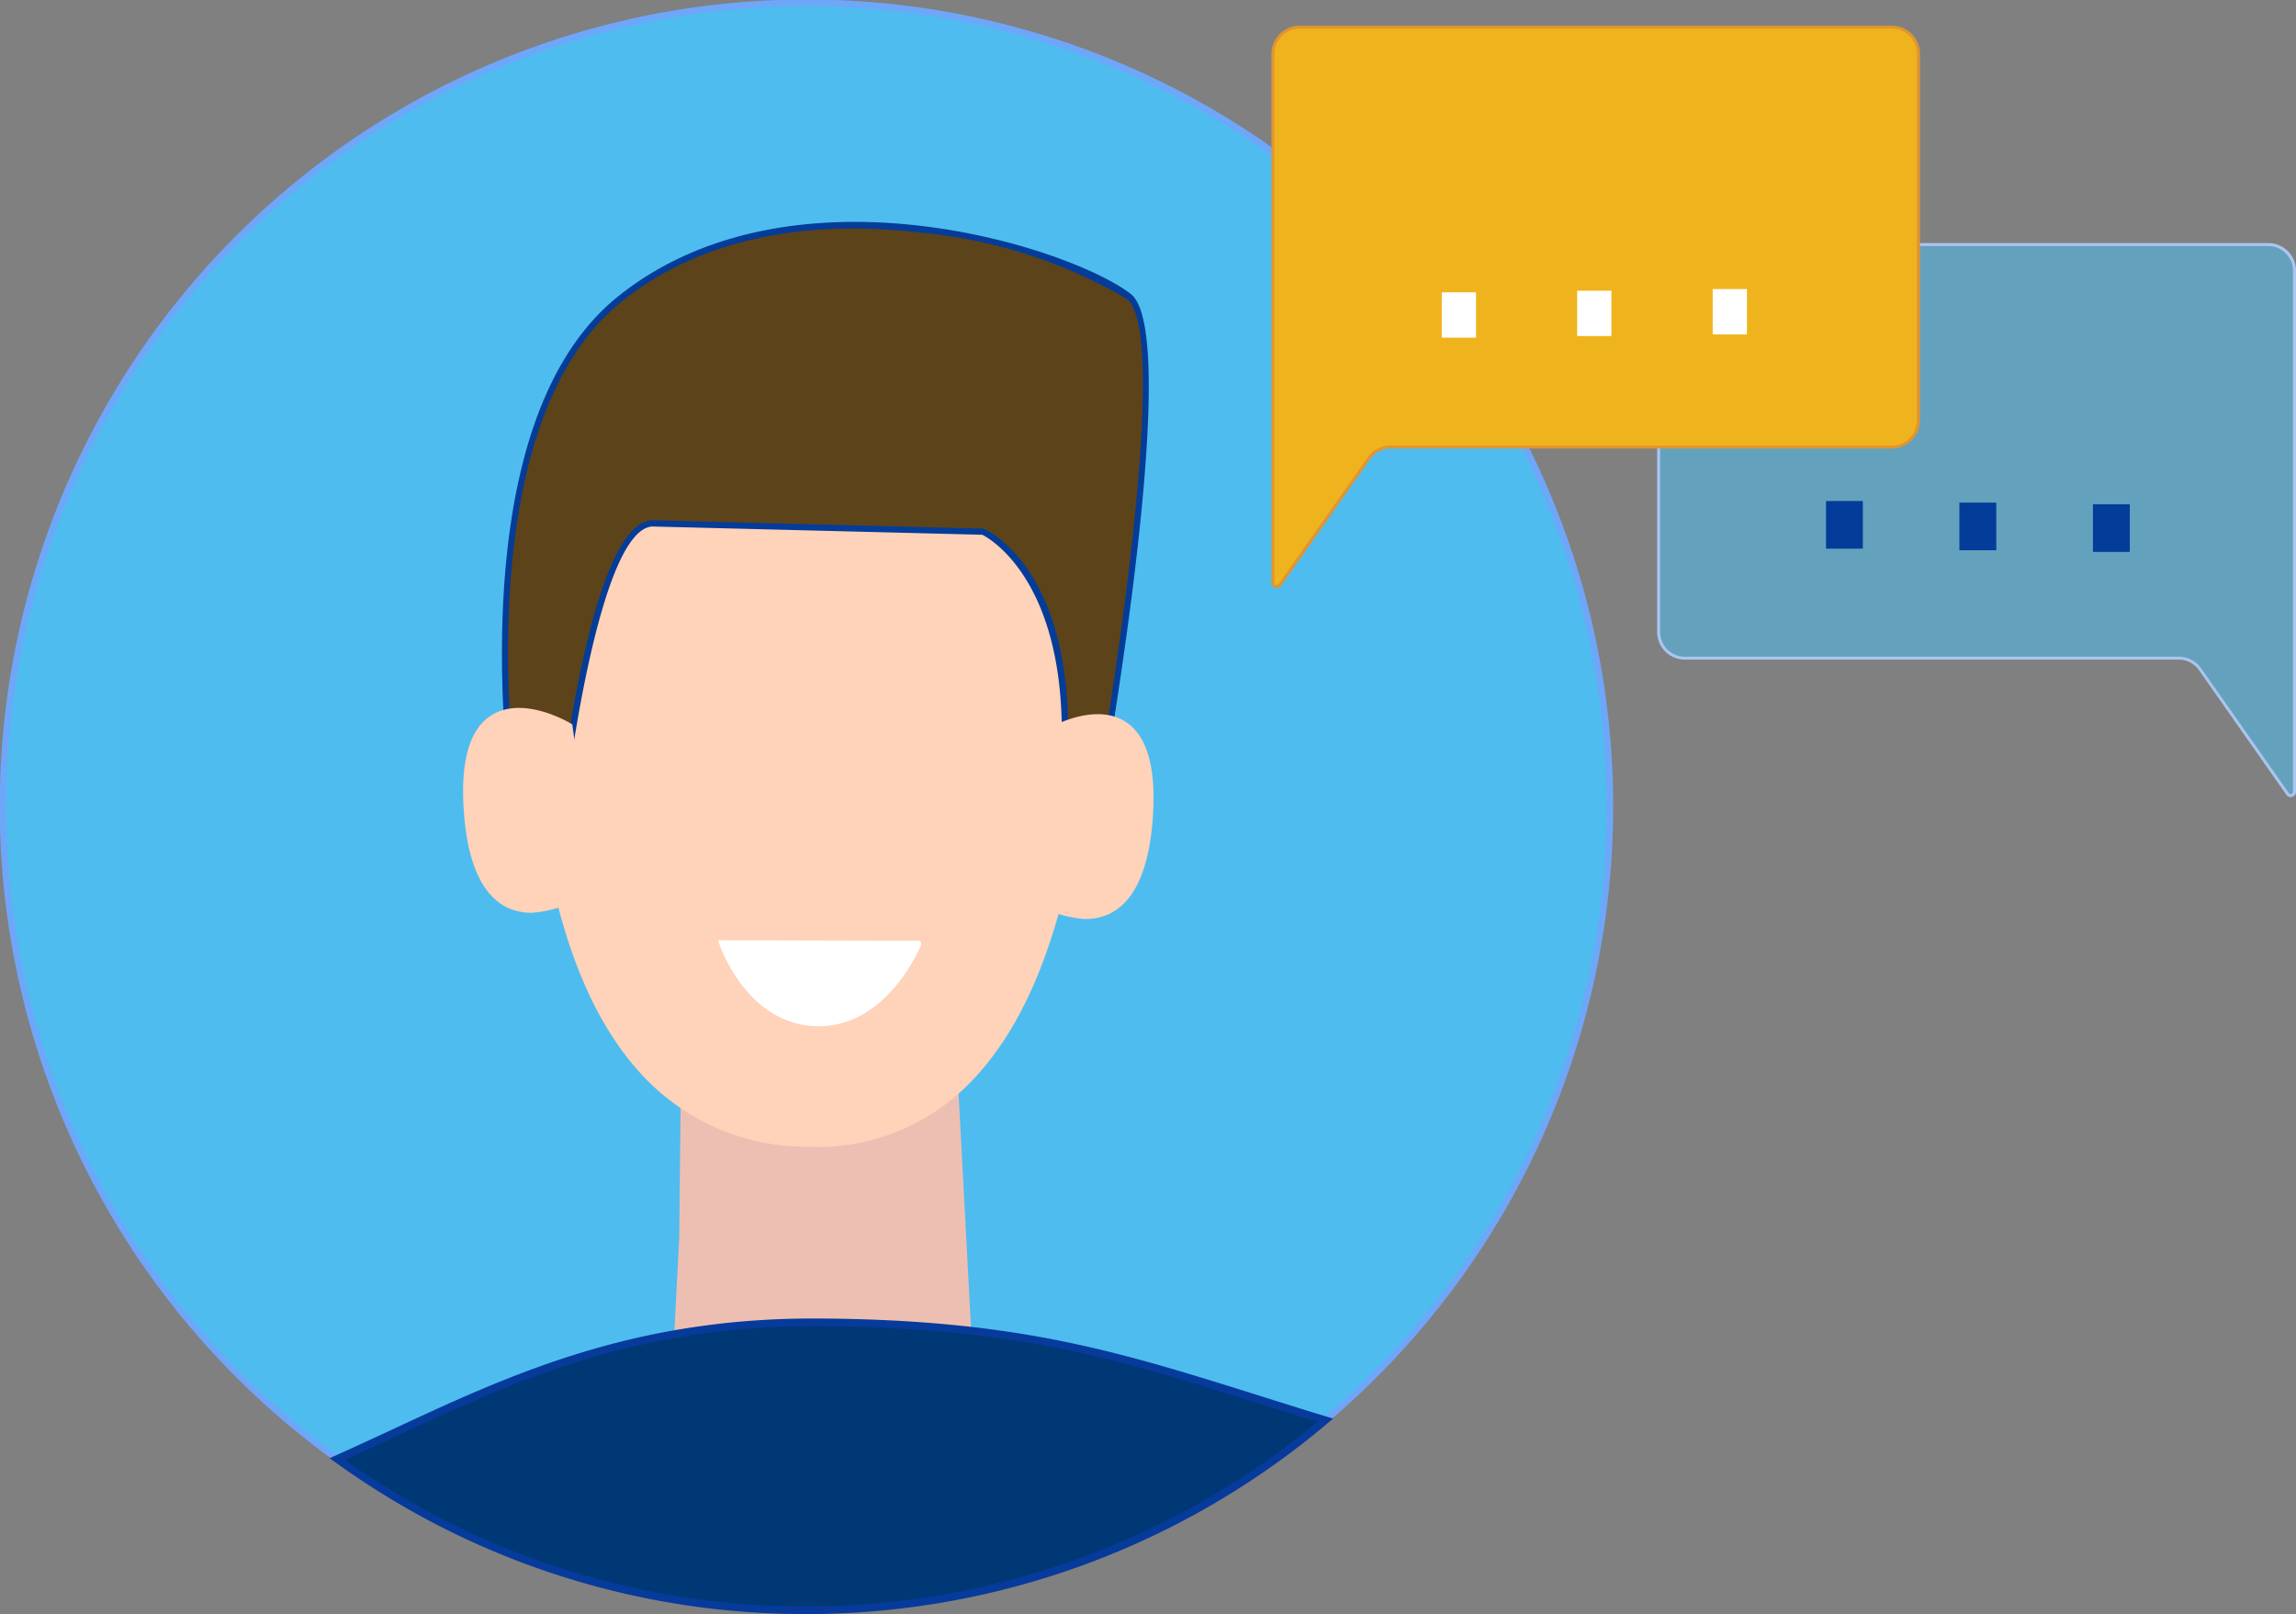 <svg id="illus_Credentialing_team" data-name="illus_Credentialing team" xmlns="http://www.w3.org/2000/svg" xmlns:xlink="http://www.w3.org/1999/xlink" width="91.198" height="64.096" viewBox="0 0 91.198 64.096">
  <rect x="0" y="0" width="91.198" height="64.096" fill="#808080" stroke="none"/>
  <defs>
    <clipPath id="clip-path">
      <rect id="Rectangle_3697" data-name="Rectangle 3697" width="91.198" height="64.096" fill="none"/>
    </clipPath>
  </defs>
  <g id="Mask_Group_8057" data-name="Mask Group 8057" clip-path="url(#clip-path)">
    <path id="Path_23374" data-name="Path 23374" d="M63.909,32A31.91,31.91,0,1,1,32,.09,31.842,31.842,0,0,1,63.909,32" transform="translate(0.034 0.035)" fill="#4ebcef"/>
    <path id="Path_23375" data-name="Path 23375" d="M32.034,64.068a31.79,31.79,0,0,1-18.71-6.029,32.043,32.043,0,1,1,18.71,6.029m0-63.82A31.786,31.786,0,1,0,63.821,32.035,31.823,31.823,0,0,0,32.034.248" transform="translate(0 0)" fill="#6ea7f9"/>
    <path id="Path_23376" data-name="Path 23376" d="M19.728,29.878l-.083,7.94-.247,4.8,11.581-.33L30.318,29.8l-10.755-.413Z" transform="translate(7.486 11.339)" fill="#edbfb2"/>
    <path id="Path_23377" data-name="Path 23377" d="M19.282,42.819l.256-4.962.082-7.911-.226-.679,11.111.427.678,12.785Zm.539-13.233.1.313-.082,7.968-.24,4.639,11.262-.322-.647-12.2Z" transform="translate(7.441 11.295)" fill="#edbfb2"/>
    <path id="Path_23378" data-name="Path 23378" d="M15.521,18.606s-2.481,22.5,10.59,22.833S37.2,18.276,37.2,18.276s-.165-7.28-8.769-7.943-11.251,2.978-12.906,8.273" transform="translate(5.917 3.958)" fill="#ffd2ba"/>
    <path id="Path_23379" data-name="Path 23379" d="M26.415,41.617c-.09,0-.182,0-.273,0a8.9,8.9,0,0,1-6.745-3.1c-5.413-6.2-3.99-19.744-3.975-19.878l.006-.026c1.716-5.494,4.59-9.018,13.046-8.368,8.626.665,8.893,8,8.895,8.074.011.137,1.156,14.524-4.564,20.592a8.458,8.458,0,0,1-6.389,2.715M15.692,18.673c-.051.488-1.351,13.629,3.91,19.655a8.643,8.643,0,0,0,6.547,3.012A8.248,8.248,0,0,0,32.6,38.715c5.638-5.98,4.5-20.245,4.49-20.39-.007-.3-.267-7.172-8.643-7.818-8.295-.636-11.035,2.651-12.76,8.166" transform="translate(5.882 3.921)" fill="#ffd2ba"/>
    <path id="Path_23380" data-name="Path 23380" d="M20.309,18.293l13.154.33s4.549,1.986,2.9,12.078h1.407S41.4,10.931,39.253,9.276s-13.236-5.459-20.185.083S15.1,31.115,15.1,31.115l1.407.33s1.24-12.987,3.8-13.152" transform="translate(5.582 2.492)" fill="#5d431a"/>
    <path id="Path_23381" data-name="Path 23381" d="M16.644,31.637l-1.623-.383-.015-.079c-.03-.162-2.913-16.351,4.014-21.875,6.91-5.512,17.941-1.929,20.338-.085,2.186,1.681-1.292,20.736-1.441,21.547l-.018.1H36.242l.024-.144c1.565-9.538-2.478-11.772-2.8-11.936l-13.119-.328C18.326,18.6,17,27.916,16.656,31.5Zm-1.407-.586,1.186.28c.151-1.491,1.385-12.96,3.907-13.125h.012l13.176.333.024.01c.188.082,4.576,2.119,2.991,12.067H37.69c1.254-6.842,3.161-19.938,1.516-21.2a19.863,19.863,0,0,0-8.232-2.633c-3.332-.4-8.085-.247-11.8,2.714-6.564,5.236-4.151,20.32-3.939,21.558" transform="translate(5.552 2.454)" fill="#043c99"/>
    <path id="Path_23382" data-name="Path 23382" d="M30.264,21.163s4.531-2.73,4.033,3.474-4.9,2.915-4.9,2.915Z" transform="translate(11.344 7.936)" fill="#ffd2ba"/>
    <path id="Path_23383" data-name="Path 23383" d="M31.8,28.6a4.724,4.724,0,0,1-2.443-.9l-.064-.049.888-6.535.055-.033c.076-.047,1.881-1.117,3.143-.335.893.553,1.26,1.877,1.1,3.937-.161,2.017-.753,3.269-1.757,3.724a2.224,2.224,0,0,1-.919.188m-2.215-1.071c.327.223,1.831,1.174,3.021.633.908-.41,1.446-1.587,1.6-3.5.157-1.951-.169-3.19-.966-3.685-1.009-.622-2.5.137-2.8.306Z" transform="translate(11.304 7.898)" fill="#ffd2ba"/>
    <path id="Path_23384" data-name="Path 23384" d="M17.439,20.983s-4.529-2.73-4.032,3.474,4.9,2.916,4.9,2.916Z" transform="translate(5.16 7.867)" fill="#ffd2ba"/>
    <path id="Path_23385" data-name="Path 23385" d="M15.985,28.42a2.2,2.2,0,0,1-.917-.19c-1-.455-1.6-1.707-1.757-3.724-.166-2.061.2-3.386,1.1-3.937,1.263-.782,3.066.29,3.142.335l.057.033.888,6.535-.065.049a4.7,4.7,0,0,1-2.443.9m-.506-7.86a1.742,1.742,0,0,0-.93.241c-.8.493-1.123,1.734-.967,3.682.152,1.91.69,3.086,1.6,3.5,1.192.539,2.694-.409,3.023-.633l-.848-6.241a4.32,4.32,0,0,0-1.874-.546" transform="translate(5.122 7.828)" fill="#ffd2ba"/>
    <path id="Path_23386" data-name="Path 23386" d="M20.7,27.031s7.684.025,7.775.022c0,0-1.22,3.039-3.8,3.142S20.92,27.662,20.7,27.031" transform="translate(7.99 10.432)" fill="#fff"/>
    <path id="Path_23387" data-name="Path 23387" d="M24.575,30.357c-2.79,0-3.894-3.116-3.942-3.251l-.057-.165h.175c.078,0,7.656.022,7.774.021h.064l.039.053c.049.065.035.091-.087.345-.328.679-1.573,2.906-3.814,2.995l-.151,0M20.932,27.19c.267.66,1.387,3.009,3.785,2.916,2.151-.086,3.326-2.265,3.621-2.9-1.082,0-6.335-.017-7.406-.021" transform="translate(7.941 10.397)" fill="#fff"/>
    <path id="Path_23388" data-name="Path 23388" d="M48.912,41.776a31.914,31.914,0,0,1-39.245,1.54c5.492-2.466,10.631-5.47,19.07-5.429,9.1.046,13.044,1.712,20.175,3.889" transform="translate(3.731 14.621)" fill="#003876"/>
    <path id="Path_23389" data-name="Path 23389" d="M28.387,49.517A31.814,31.814,0,0,1,9.661,43.481l-.213-.154.24-.107c.73-.327,1.468-.671,2.18-1,4.684-2.183,9.53-4.44,16.782-4.44h.172c7.925.039,11.962,1.308,17.55,3.064.847.266,1.73.545,2.668.83l.266.08-.212.18a32.069,32.069,0,0,1-20.707,7.584M10.052,43.389a31.518,31.518,0,0,0,18.334,5.825,31.778,31.778,0,0,0,20.3-7.333c-.84-.256-1.638-.507-2.4-.748-5.562-1.749-9.581-3.012-17.46-3.05h-.169c-7.189,0-12,2.241-16.656,4.411-.636.3-1.29.6-1.943.9" transform="translate(3.646 14.579)" fill="#063b9b"/>
    <path id="Path_23390" data-name="Path 23390" d="M47.537,8.047V22.393a1.04,1.04,0,0,0,1.039,1.039H68.19a1.037,1.037,0,0,1,.825.406l3.5,4.985a.15.15,0,0,0,.273-.086V8.047a1.039,1.039,0,0,0-1.039-1.039H48.576a1.04,1.04,0,0,0-1.039,1.039" transform="translate(18.345 2.705)" fill="#4ebcef" opacity="0.553"/>
    <path id="Path_23391" data-name="Path 23391" d="M72.657,28.964a.2.2,0,0,1-.169-.089l-3.5-4.987a.983.983,0,0,0-.776-.381H48.593a1.1,1.1,0,0,1-1.1-1.1V8.064a1.1,1.1,0,0,1,1.1-1.1H71.77a1.1,1.1,0,0,1,1.1,1.1v20.69a.21.21,0,0,1-.212.209M48.593,7.084a.981.981,0,0,0-.98.98V22.41a.982.982,0,0,0,.98.98H68.207a1.1,1.1,0,0,1,.872.428l3.506,4.989a.086.086,0,0,0,.1.033.089.089,0,0,0,.064-.086V8.064a.982.982,0,0,0-.981-.98Z" transform="translate(18.329 2.688)" fill="#aac5ef"/>
    <rect id="Rectangle_3688" data-name="Rectangle 3688" width="1.292" height="1.67" transform="translate(72.617 20.007)" fill="#043c99"/>
    <rect id="Rectangle_3689" data-name="Rectangle 3689" width="1.292" height="1.67" transform="translate(72.617 20.007)" fill="none" stroke="#043c99" stroke-miterlimit="10" stroke-width="0.122"/>
    <path id="Path_23392" data-name="Path 23392" d="M53.718,16.17h-1.34V14.4h1.34Zm-1.29-.1h1.24V14.5h-1.24Z" transform="translate(20.214 5.557)" fill="#043c99"/>
    <path id="Path_23393" data-name="Path 23393" d="M53.718,16.17h-1.34V14.4h1.34Zm-1.29-.1h1.24V14.5h-1.24Z" transform="translate(20.214 5.557)" fill="none" stroke="#043c99" stroke-miterlimit="10" stroke-width="0.122"/>
    <rect id="Rectangle_3690" data-name="Rectangle 3690" width="1.29" height="1.67" transform="translate(77.918 20.071)" fill="#043c99"/>
    <rect id="Rectangle_3691" data-name="Rectangle 3691" width="1.29" height="1.67" transform="translate(77.918 20.071)" fill="none" stroke="#043c99" stroke-miterlimit="10" stroke-width="0.122"/>
    <path id="Path_23394" data-name="Path 23394" d="M57.544,16.216H56.2v-1.77h1.342Zm-1.289-.1H57.5V14.547h-1.24Z" transform="translate(21.689 5.575)" fill="#043c99"/>
    <path id="Path_23395" data-name="Path 23395" d="M57.544,16.216H56.2v-1.77h1.342Zm-1.289-.1H57.5V14.547h-1.24Z" transform="translate(21.689 5.575)" fill="none" stroke="#043c99" stroke-miterlimit="10" stroke-width="0.122"/>
    <rect id="Rectangle_3692" data-name="Rectangle 3692" width="1.29" height="1.67" transform="translate(83.219 20.135)" fill="#043c99"/>
    <rect id="Rectangle_3693" data-name="Rectangle 3693" width="1.29" height="1.67" transform="translate(83.219 20.135)" fill="none" stroke="#043c99" stroke-miterlimit="10" stroke-width="0.122"/>
    <path id="Path_23396" data-name="Path 23396" d="M61.37,16.262H60.028v-1.77H61.37Zm-1.29-.1h1.24V14.592h-1.24Z" transform="translate(23.166 5.593)" fill="#043c99"/>
    <path id="Path_23397" data-name="Path 23397" d="M61.37,16.262H60.028v-1.77H61.37Zm-1.29-.1h1.24V14.592h-1.24Z" transform="translate(23.166 5.593)" fill="none" stroke="#043c99" stroke-miterlimit="10" stroke-width="0.122"/>
    <path id="Path_23398" data-name="Path 23398" d="M62.12,1.835V16.4a1.055,1.055,0,0,1-1.056,1.055H41.156a1.054,1.054,0,0,0-.836.412l-3.559,5.063a.152.152,0,0,1-.276-.089v-21A1.055,1.055,0,0,1,37.54.78H61.064A1.055,1.055,0,0,1,62.12,1.835" transform="translate(14.08 0.301)" fill="#efb41d"/>
    <path id="Path_23399" data-name="Path 23399" d="M36.59,23.058a.211.211,0,0,1-.15-.2v-21A1.118,1.118,0,0,1,37.556.736H61.082A1.117,1.117,0,0,1,62.2,1.852V16.413a1.116,1.116,0,0,1-1.116,1.114H41.172a1,1,0,0,0-.787.387l-3.556,5.061a.214.214,0,0,1-.172.09.265.265,0,0,1-.067-.008m.966-22.2a1,1,0,0,0-1,1v21a.092.092,0,0,0,.168.053l3.56-5.063a1.119,1.119,0,0,1,.883-.437h19.91a1,1,0,0,0,1-.994V1.852a1,1,0,0,0-1-1Z" transform="translate(14.063 0.284)" fill="#e09530"/>
    <rect id="Rectangle_3694" data-name="Rectangle 3694" width="1.31" height="1.695" transform="translate(68.055 11.531)" fill="#fff"/>
    <path id="Path_23400" data-name="Path 23400" d="M49.086,8.283h1.361v1.8H49.086Zm1.311.1H49.139V9.978H50.4Z" transform="translate(18.943 3.197)" fill="#fff"/>
    <rect id="Rectangle_3695" data-name="Rectangle 3695" width="1.31" height="1.696" transform="translate(62.674 11.595)" fill="#fff"/>
    <path id="Path_23401" data-name="Path 23401" d="M45.2,8.329h1.361v1.8H45.2Zm1.31.1H45.255v1.592h1.258Z" transform="translate(17.445 3.215)" fill="#fff"/>
    <rect id="Rectangle_3696" data-name="Rectangle 3696" width="1.308" height="1.695" transform="translate(57.294 11.66)" fill="#fff"/>
    <path id="Path_23402" data-name="Path 23402" d="M41.322,8.376h1.36v1.8h-1.36Zm1.308.1H41.373V10.07H42.63Z" transform="translate(15.947 3.233)" fill="#fff"/>
  </g>
</svg>
